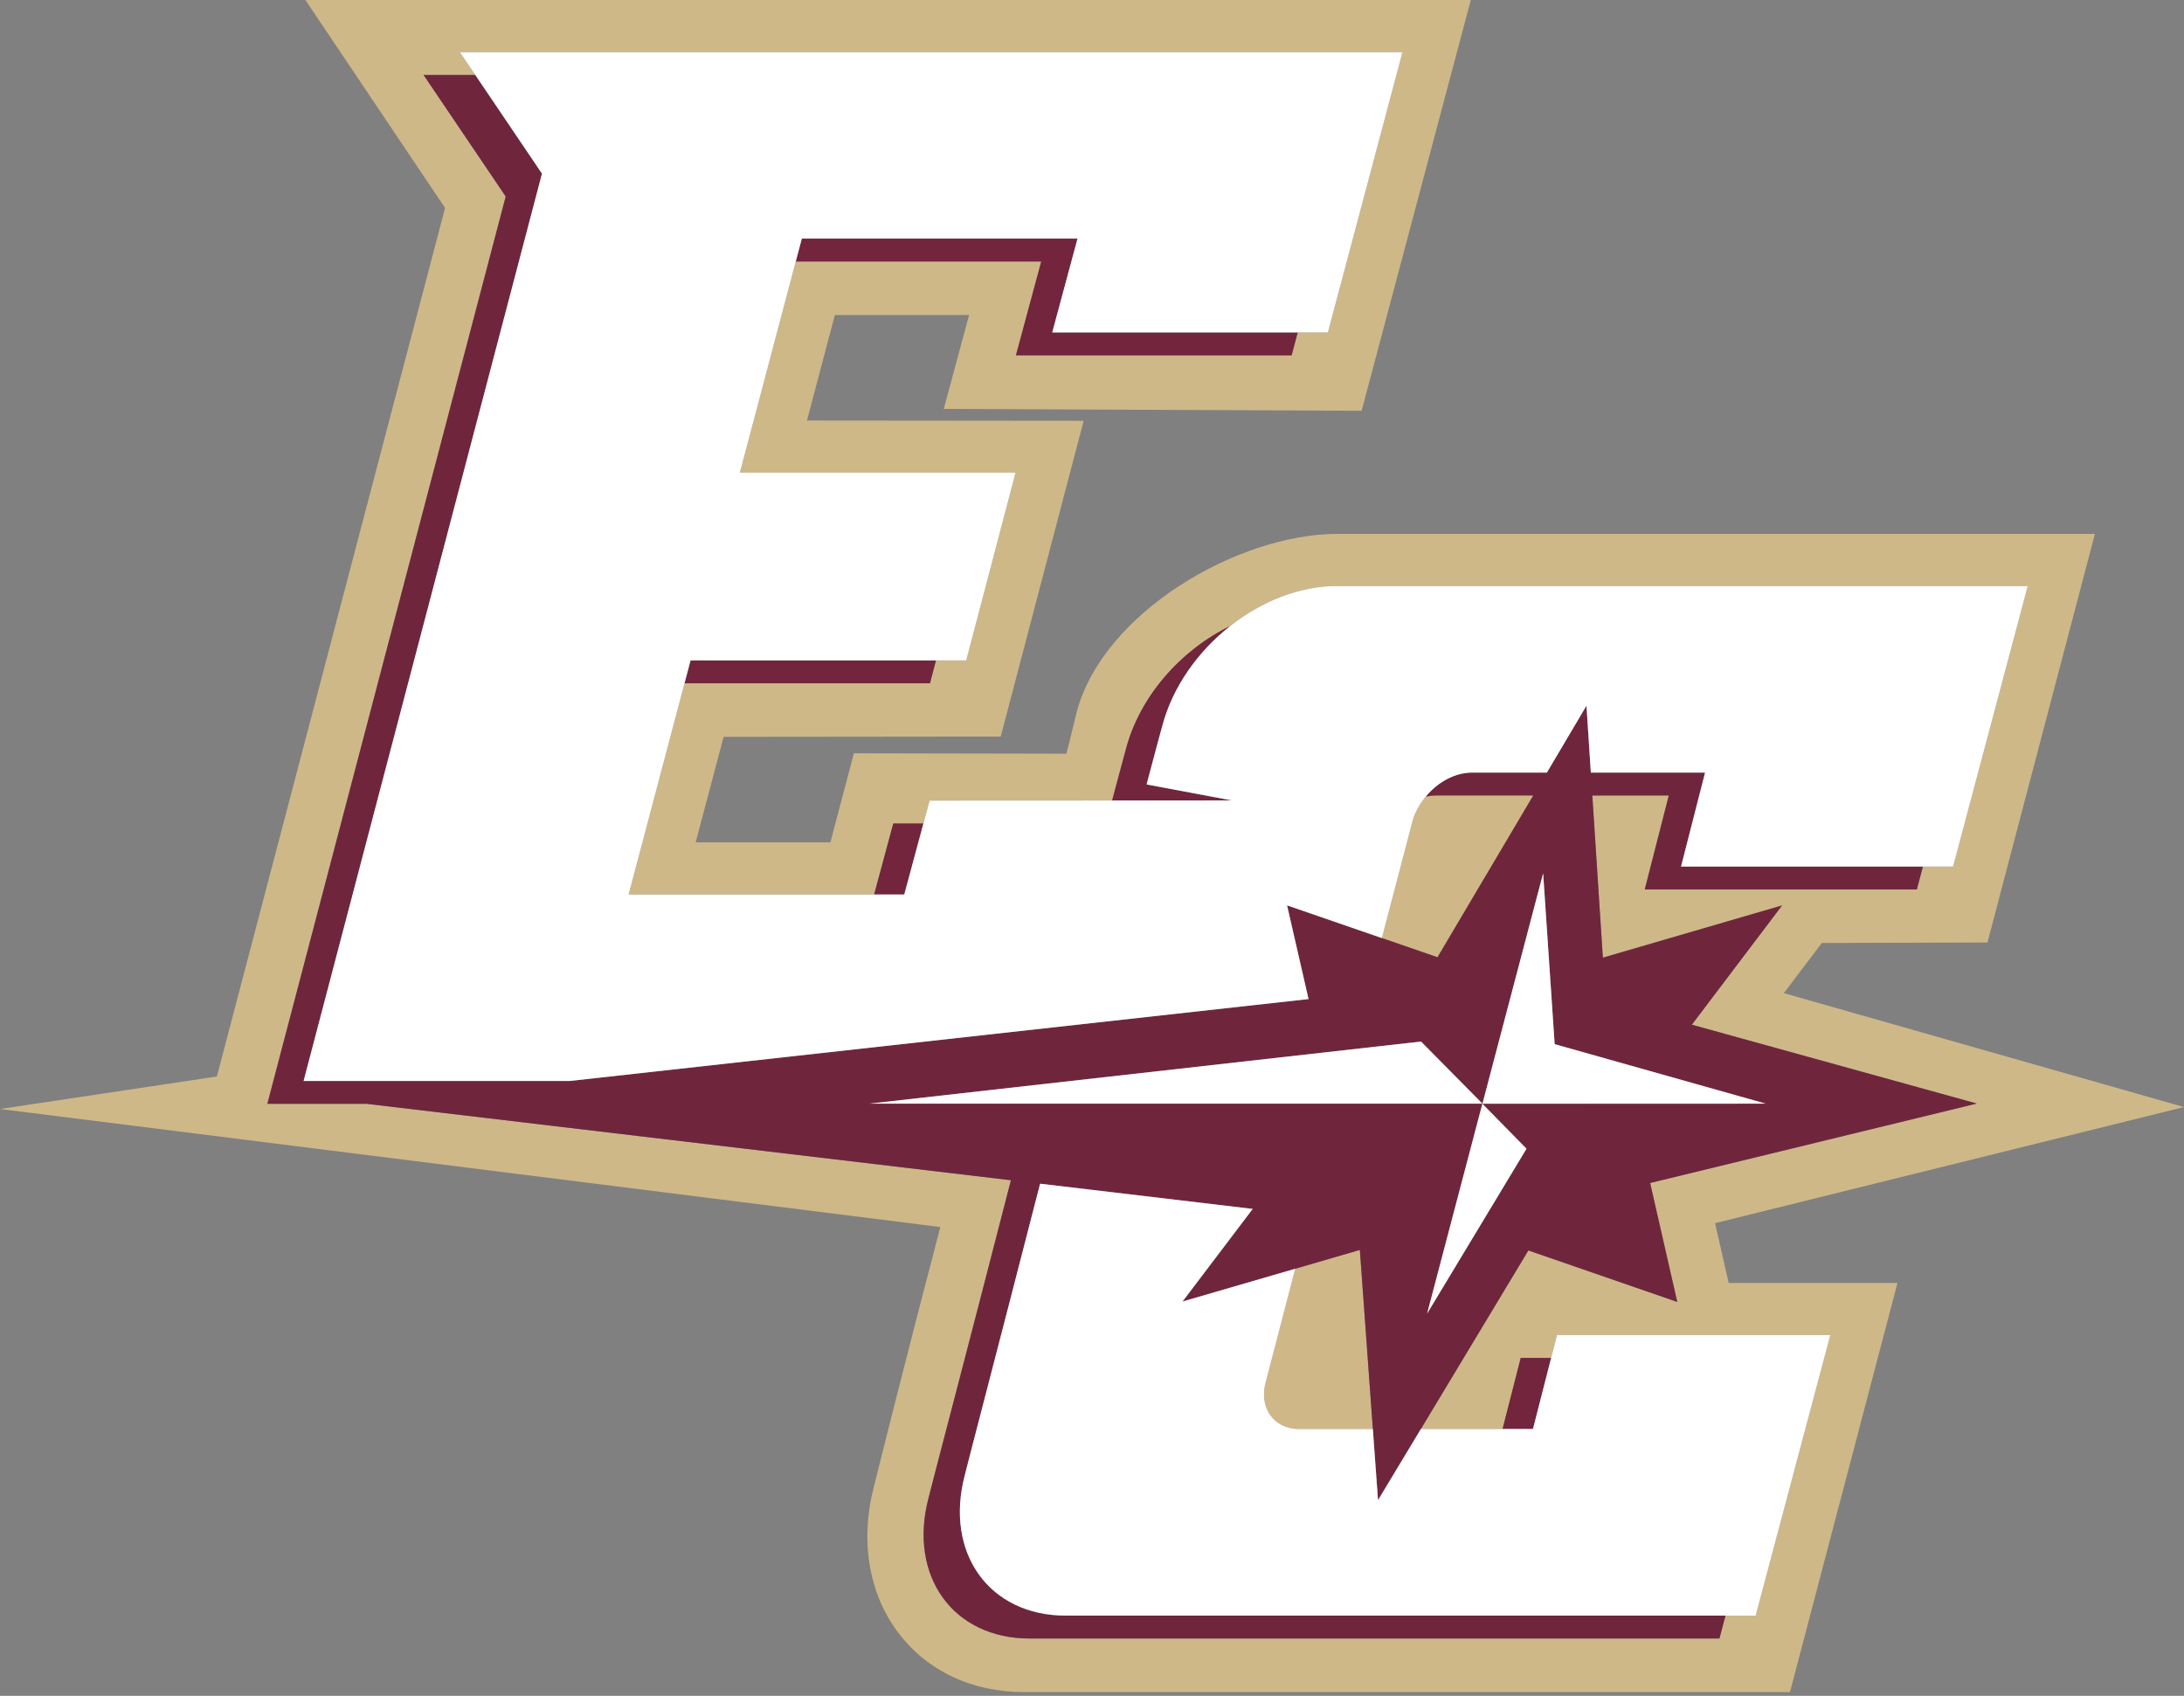 <svg width="76" height="59" viewBox="0 0 76 59" fill="none" xmlns="http://www.w3.org/2000/svg">
<rect x="0" y="0" width="76" height="59" fill="#808080" stroke="none"/>
<path d="M59.682 42.556L76 38.516L62.075 34.553L63.396 32.808L69.161 32.791L72.9 18.575H46.54C43.09 18.575 38.383 21.301 37.464 24.784C37.42 24.944 37.283 25.567 37.108 26.223L29.715 26.209L28.895 29.308H24.208L25.181 25.636L34.824 25.626L37.71 14.64L28.081 14.631L29.052 10.961H33.723L32.842 14.227L47.383 14.292L51.182 0H10.627L15.488 7.235L7.547 37.453L0 38.584L32.722 42.69C31.621 46.876 30.53 51.238 30.408 51.733C29.922 53.597 30.231 55.444 31.257 56.802C32.265 58.136 33.823 58.871 35.645 58.871H62.288L66.03 44.636H60.156L59.682 42.556ZM61.095 56.21H60.045L59.833 57.006H35.833C33.147 57.006 31.606 54.812 32.31 52.125C32.362 51.895 33.624 47.109 35.179 41.063L12.759 38.404H9.304L17.598 6.836L14.74 2.609H16.541L18.86 6.039L16.002 1.812H48.805L46.209 11.566H45.158L44.946 12.363H35.353L36.234 9.097H27.692L25.747 16.444H35.34L33.623 22.976H32.57L32.361 23.773H23.82L24.031 22.976L21.874 31.12H30.419L31.085 28.65H32.133L32.347 27.854L38.7 27.851C38.977 26.81 39.153 26.153 39.18 26.064C39.663 24.221 41.1 22.61 42.808 21.78C43.899 20.92 45.219 20.387 46.519 20.387H70.563L67.965 30.148H66.915L66.703 30.945H57.235L58.072 27.676H55.41L55.777 33.319L62.014 31.501L58.873 35.651L68.79 38.394L57.422 41.158L57.523 41.597L57.532 41.637L58.366 45.296L53.186 43.505L49.445 49.716H52.286L52.919 47.244H53.977L54.181 46.447H63.693L61.095 56.21Z" fill="#CEB888"/>
<path d="M39.751 27.85L42.872 27.849H39.751L39.751 27.85Z" fill="#D0B787"/>
<path d="M48.087 32.637L44.788 31.499L50.023 33.305L53.357 27.677H51.703H49.969C49.849 27.677 49.73 27.691 49.613 27.715C49.41 27.96 49.249 28.24 49.161 28.538L48.087 32.637Z" fill="#D0B787"/>
<path d="M45.096 44.135L45.072 44.141L44.053 48.06C43.789 48.956 44.317 49.717 45.198 49.717H47.774L47.321 43.487L45.096 44.135Z" fill="#D0B787"/>
<path d="M53.978 47.244H52.919L52.287 49.717H53.345L53.978 47.244Z" fill="#72253D"/>
<path d="M33.572 51.329C33.624 51.1 34.666 47.126 36.194 41.183L43.592 42.06L41.15 45.282L47.321 43.487L47.773 49.716L47.953 52.193L49.445 49.716L53.185 43.505L58.366 45.296L57.422 41.158L68.79 38.394L58.873 35.651L62.014 31.501L55.777 33.319L55.41 27.676H58.072L57.235 30.945H66.703L66.915 30.148H58.497L59.334 26.879H55.358L55.207 24.551L53.828 26.879H51.231C50.614 26.879 50.021 27.222 49.613 27.714C49.73 27.689 49.849 27.675 49.969 27.675H51.703H53.356L50.023 33.304L44.788 31.498L45.535 34.758L19.831 37.607H10.565L18.86 6.039L16.541 2.609H14.74L17.598 6.836L9.303 38.404H12.759L35.179 41.062C33.624 47.109 32.362 51.895 32.31 52.125C31.606 54.811 33.147 57.006 35.833 57.006H59.833L60.045 56.209H37.095C34.409 56.21 32.868 54.016 33.572 51.329ZM49.661 45.703L51.584 38.401L53.12 39.966L49.661 45.703ZM53.699 30.384L54.1 36.327L61.444 38.397L51.587 38.399L53.699 30.384ZM30.246 38.398L49.45 36.237L51.584 38.397L30.246 38.398Z" fill="#6F263D"/>
<path d="M37.496 8.3H27.903L27.692 9.097H36.234L35.353 12.363H44.946L45.158 11.566H36.616L37.496 8.3Z" fill="#72253D"/>
<path d="M32.133 28.65H31.085L30.419 31.12H31.467L32.133 28.65Z" fill="#72253D"/>
<path d="M23.82 23.772H32.361L32.571 22.976H24.031L23.82 23.772Z" fill="#72253D"/>
<path d="M39.752 27.849H42.872L39.899 27.291C40.213 26.109 40.413 25.363 40.442 25.268C40.8 23.903 41.681 22.667 42.808 21.78C41.1 22.61 39.663 24.221 39.18 26.064C39.153 26.153 38.977 26.81 38.7 27.85L39.752 27.85C39.752 27.85 39.752 27.849 39.752 27.849Z" fill="#72253D"/>
<path d="M53.977 47.244L53.345 49.717H52.286H49.445L47.953 52.193L47.773 49.717H45.198C44.317 49.717 43.789 48.956 44.053 48.06L45.072 44.142L41.15 45.282L43.592 42.06L36.194 41.183C34.666 47.126 33.624 51.1 33.572 51.329C32.868 54.016 34.409 56.21 37.095 56.21H60.045H61.095L63.693 46.448H54.181L53.977 47.244Z" fill="white"/>
<path d="M19.831 37.608L45.535 34.759L44.788 31.499L48.087 32.637L49.162 28.537C49.249 28.239 49.41 27.96 49.614 27.715C50.021 27.223 50.614 26.88 51.231 26.88H53.829L55.207 24.552L55.359 26.88H59.334L58.498 30.149H67.965L70.563 20.388H46.519C45.219 20.388 43.899 20.921 42.808 21.781C41.682 22.668 40.8 23.904 40.442 25.269C40.413 25.364 40.214 26.11 39.9 27.292L42.872 27.849L32.348 27.854L31.467 31.121H21.875L24.031 22.977H32.571H33.623L35.34 16.444H25.747L27.692 9.097L27.903 8.301H37.496L36.616 11.567H45.159H46.209L48.805 1.813H16.002L18.86 6.04L10.565 37.608H19.831Z" fill="white"/>
<path d="M54.1 36.328L53.699 30.384L51.587 38.4L61.444 38.398L54.1 36.328Z" fill="white"/>
<path d="M49.45 36.237L30.247 38.398L51.585 38.397L49.45 36.237Z" fill="white"/>
<path d="M49.661 45.703L53.12 39.966L51.584 38.401L49.661 45.703Z" fill="white"/>
</svg>
